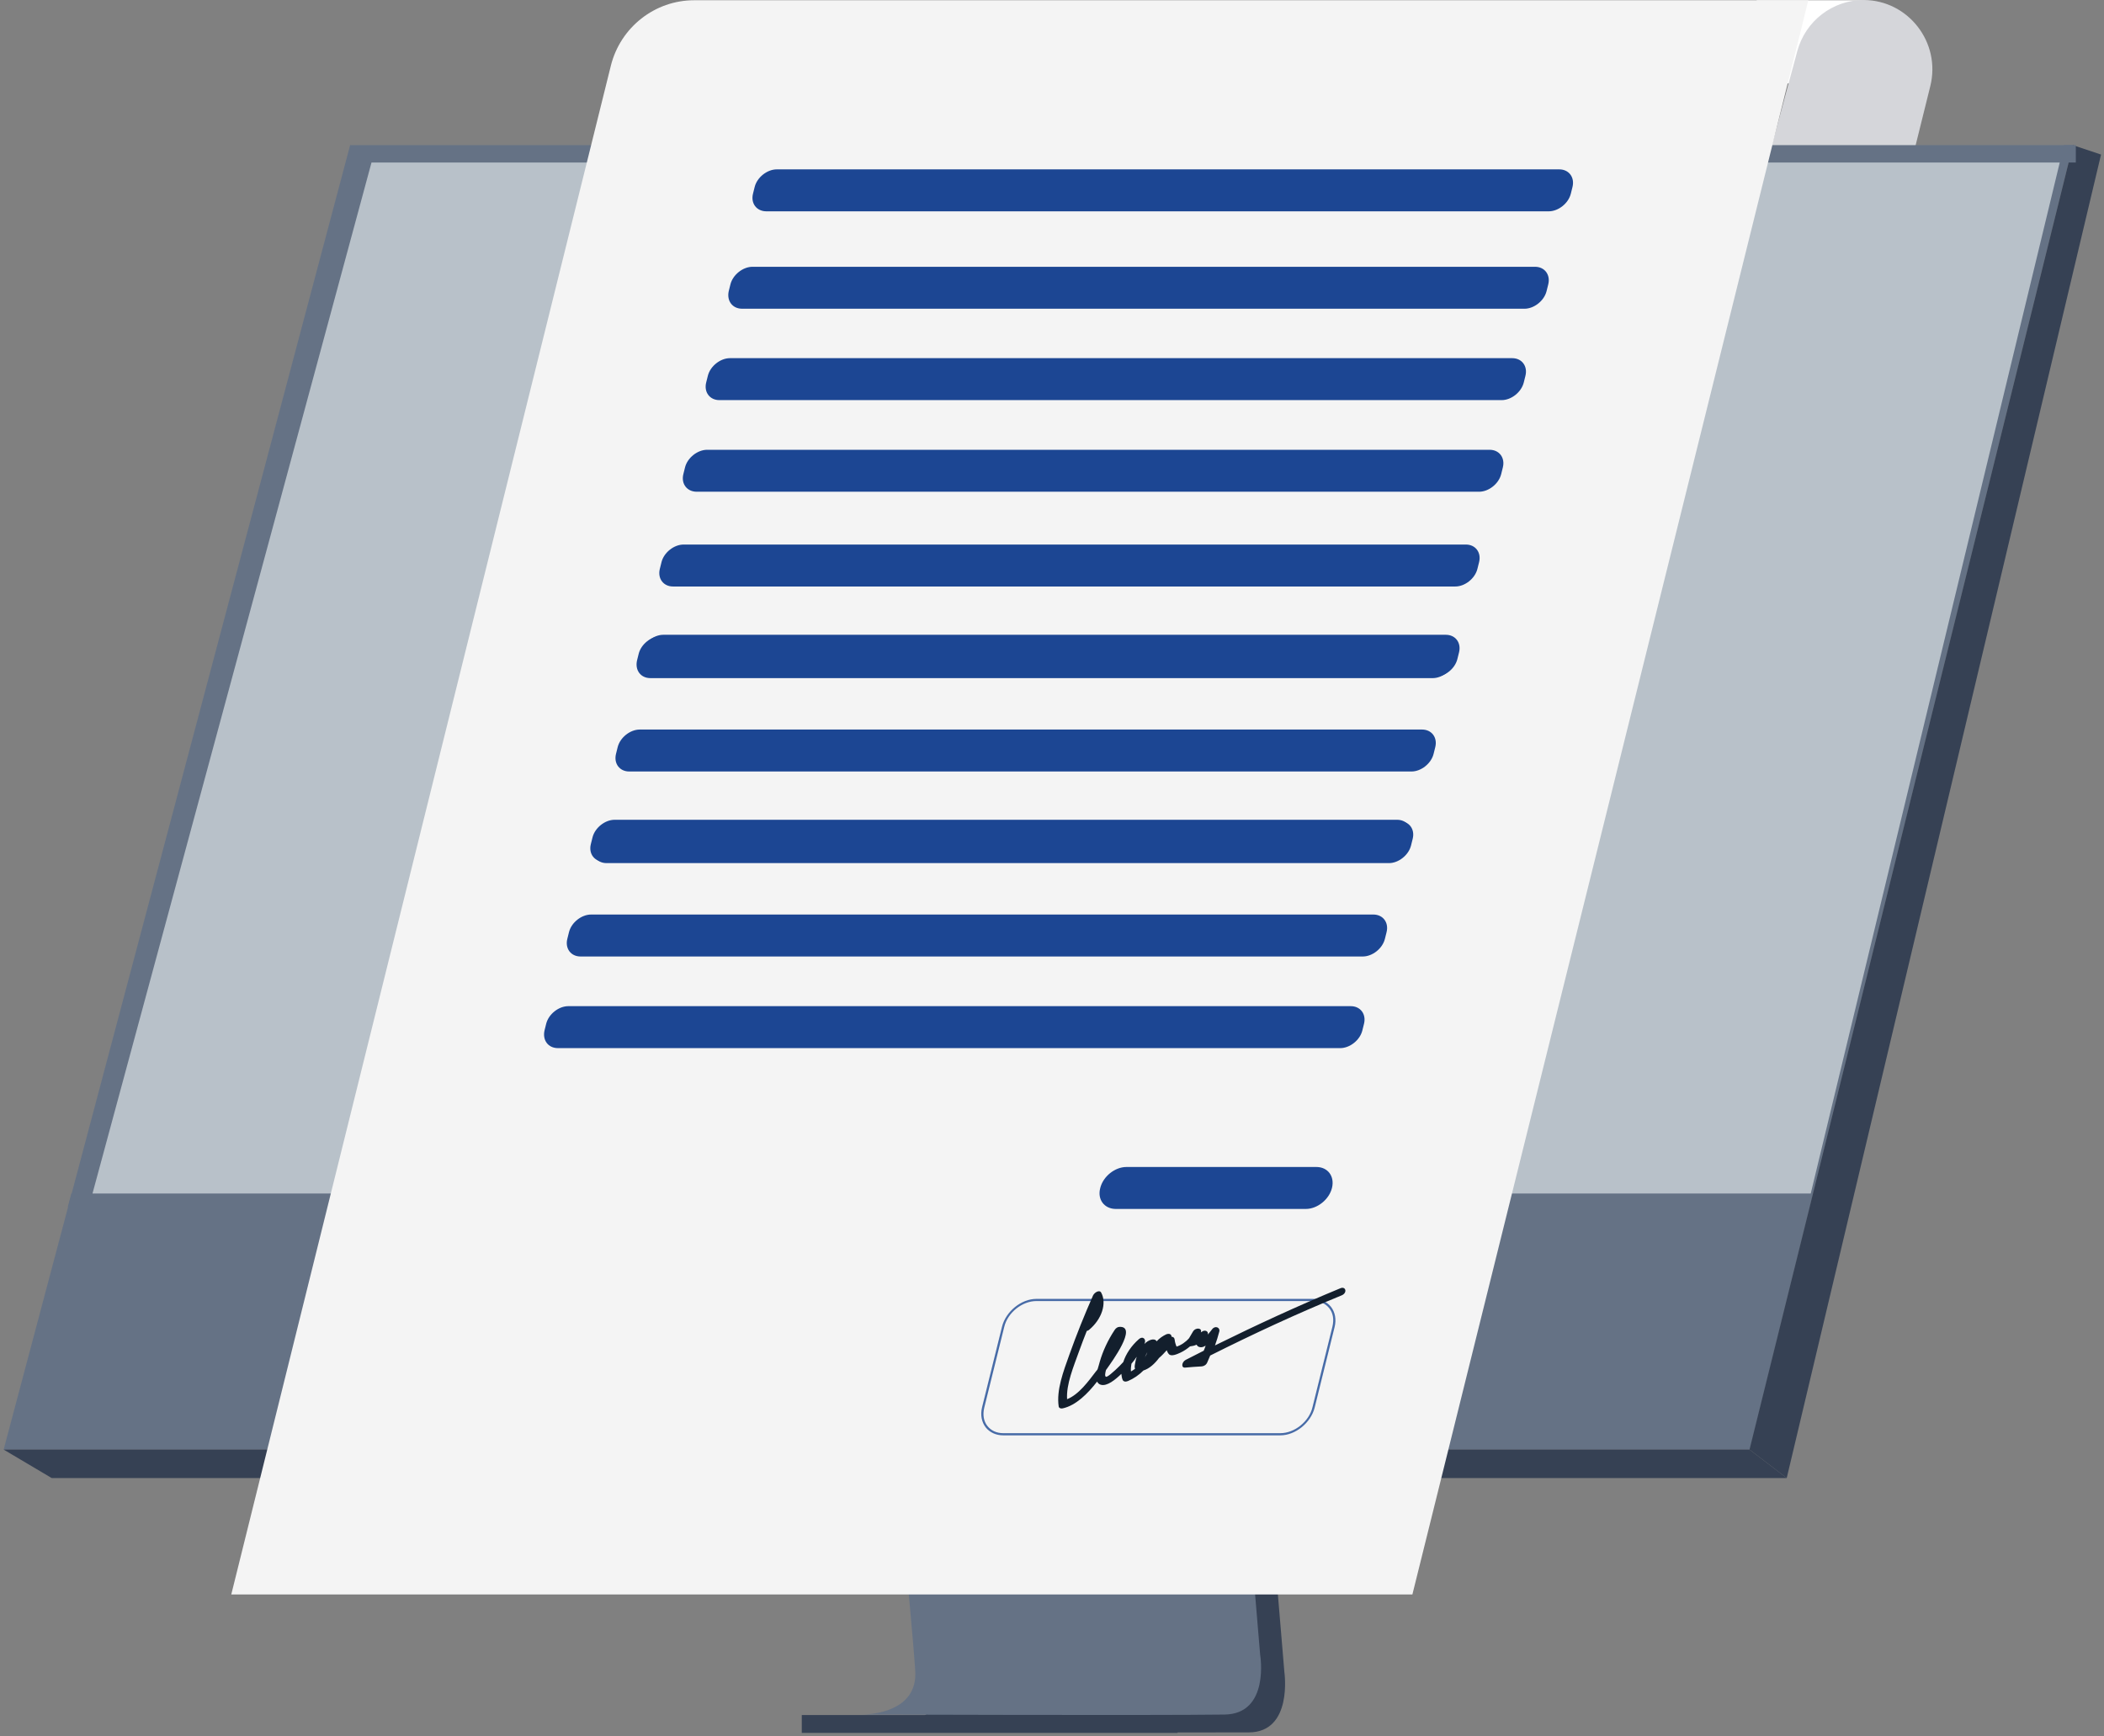 <?xml version="1.0" encoding="UTF-8"?> <svg xmlns="http://www.w3.org/2000/svg" width="441" height="364" viewBox="0 0 441 364" fill="none"><rect x="0" y="0" width="441" height="364" fill="#808080" stroke="none"/> <path d="M390.453 0.051H368.208V17.488H390.453V0.051Z" fill="white"></path> <path d="M404.596 18.044L400.67 33.864H370.474L376.714 10.715C378.425 4.397 384.113 0 390.655 0C399.966 0.051 406.861 8.896 404.596 18.044Z" fill="#D5D6DA"></path> <path d="M251.849 143.242L269.212 350.574C269.212 350.574 271.024 363.159 261.713 363.159C246.413 363.21 185.516 363.159 185.516 363.159C185.516 363.159 197.042 360.531 196.891 354.668C196.74 347.744 176.608 141.271 176.608 141.271L251.849 143.242Z" fill="#364154"></path> <path d="M256.63 359.419C241.733 359.621 183.604 359.419 180.584 359.419C181.742 359.419 190.449 359.217 191.707 352.596C191.808 352.09 191.858 351.534 191.858 350.928C191.858 349.614 191.153 341.426 189.996 328.941C188.989 317.72 187.58 303.063 186.02 286.838C180.031 223.961 171.525 137.531 171.525 137.531L246.766 139.502L259.096 286.838L261.512 315.597L263.676 341.476L264.129 346.884C264.129 346.834 266.243 359.318 256.63 359.419Z" fill="#657285"></path> <path d="M434.49 30.428L392.214 201.065L386.427 224.416L366.748 303.871H0.764L73.387 30.428H434.49Z" fill="#657285"></path> <path d="M434.491 30.428L440.379 32.399L374.5 309.835L366.699 303.871L434.491 30.428Z" fill="#364154"></path> <path d="M374.499 309.835H10.829L0.764 303.871H366.698L374.499 309.835Z" fill="#364154"></path> <path d="M246.817 359.52H168.054V363.261H246.817V359.52Z" fill="#364154"></path> <path d="M262.016 309.684L261.512 315.547V315.749C261.512 315.749 210.379 320.652 189.996 328.891C189.493 323.28 188.889 316.76 188.185 309.684H262.016Z" fill="#364154"></path> <path d="M431.724 34.067L379.534 250.193H19.387L77.868 34.067H431.724Z" fill="#B8C1C9"></path> <path d="M14.955 250.193H19.384L18.478 253.479L14.2 253.024L14.955 250.193Z" fill="#657285"></path> <path d="M435.094 30.428V34.067H431.722L432.628 30.428H435.094Z" fill="#657285"></path> <path d="M48.474 334.248H296.037L379.028 0.051H145.506C137.252 0.051 130.055 5.712 128.042 13.748L48.474 334.248Z" fill="#F4F4F4"></path> <path d="M146.048 103.082H310.017C312.03 103.082 314.144 101.415 314.647 99.393L314.999 97.978C315.503 95.956 314.244 94.288 312.231 94.288H148.212C146.199 94.288 144.086 95.956 143.582 97.978L143.23 99.393C142.727 101.415 143.985 103.082 146.048 103.082Z" fill="#1C4693"></path> <path d="M160.645 44.3H324.614C326.627 44.3 328.74 42.632 329.244 40.61L329.596 39.195C330.099 37.173 328.841 35.505 326.828 35.505H162.809C160.796 35.505 158.682 37.173 158.179 39.195L157.827 40.61C157.323 42.632 158.582 44.3 160.645 44.3Z" fill="#1C4693"></path> <path d="M155.564 64.719H319.532C321.545 64.719 323.659 63.051 324.162 61.03L324.514 59.614C325.018 57.593 323.76 55.925 321.746 55.925H157.728C155.715 55.925 153.601 57.593 153.097 59.614L152.745 61.03C152.292 63.051 153.5 64.719 155.564 64.719Z" fill="#1C4693"></path> <path d="M150.783 83.876H314.752C316.765 83.876 318.879 82.208 319.382 80.186L319.734 78.771C320.237 76.749 318.979 75.081 316.966 75.081H152.998C150.985 75.081 148.871 76.749 148.368 78.771L148.015 80.186C147.512 82.208 148.77 83.876 150.783 83.876Z" fill="#1C4693"></path> <path d="M136.337 142.153H300.305C302.319 142.153 304.432 140.485 304.936 138.463L305.288 137.048C305.791 135.026 304.533 133.358 302.52 133.358H138.501C136.488 133.358 134.374 135.026 133.871 137.048L133.519 138.463C133.066 140.485 134.274 142.153 136.337 142.153Z" fill="#1C4693"></path> <path d="M141.067 122.946H305.036C307.049 122.946 309.163 121.278 309.666 119.256L310.019 117.841C310.522 115.819 309.264 114.151 307.251 114.151H143.282C141.269 114.151 139.155 115.819 138.652 117.841L138.299 119.256C137.796 121.278 139.054 122.946 141.067 122.946Z" fill="#1C4693"></path> <path d="M136.864 141.863H300.832C302.845 141.863 304.959 140.195 305.462 138.173L305.815 136.758C306.318 134.736 305.06 133.068 303.047 133.068H139.028C137.015 133.068 134.901 134.736 134.398 136.758L134.045 138.173C133.542 140.195 134.8 141.863 136.864 141.863Z" fill="#1C4693"></path> <path d="M127.152 180.933H291.121C293.134 180.933 295.248 179.265 295.751 177.244L296.103 175.828C296.607 173.807 295.348 172.139 293.335 172.139H129.317C127.303 172.139 125.19 173.807 124.686 175.828L124.334 177.244C123.881 179.265 125.089 180.933 127.152 180.933Z" fill="#1C4693"></path> <path d="M131.882 161.726H295.851C297.864 161.726 299.977 160.058 300.481 158.037L300.833 156.621C301.336 154.6 300.078 152.932 298.065 152.932H134.096C132.083 152.932 129.969 154.6 129.466 156.621L129.114 158.037C128.611 160.058 129.869 161.726 131.882 161.726Z" fill="#1C4693"></path> <path d="M126.659 180.643H290.627C292.64 180.643 294.754 178.975 295.257 176.953L295.61 175.538C296.113 173.516 294.855 171.848 292.842 171.848H128.823C126.81 171.848 124.696 173.516 124.193 175.538L123.84 176.953C123.337 178.975 124.595 180.643 126.659 180.643Z" fill="#1C4693"></path> <path d="M116.947 219.714H280.916C282.929 219.714 285.043 218.046 285.546 216.024L285.898 214.609C286.402 212.587 285.143 210.919 283.13 210.919H119.111C117.098 210.919 114.985 212.587 114.481 214.609L114.129 216.024C113.676 218.046 114.884 219.714 116.947 219.714Z" fill="#1C4693"></path> <path d="M121.677 200.507H285.645C287.659 200.507 289.772 198.839 290.276 196.817L290.628 195.402C291.131 193.38 289.873 191.712 287.86 191.712H123.891C121.878 191.712 119.764 193.38 119.261 195.402L118.909 196.817C118.406 198.839 119.664 200.507 121.677 200.507Z" fill="#1C4693"></path> <path d="M233.886 253.428H273.696C276.112 253.428 278.578 251.457 279.182 249.031C279.785 246.605 278.326 244.633 275.91 244.633H236.101C233.685 244.633 231.219 246.605 230.615 249.031C229.961 251.457 231.471 253.428 233.886 253.428Z" fill="#1C4693"></path> <path d="M268.357 300.889H210.279C208.769 300.889 207.461 300.283 206.605 299.221C205.749 298.109 205.447 296.593 205.85 294.976L210.027 278.094C210.833 274.91 214.054 272.281 217.224 272.281H275.303C276.813 272.281 278.121 272.888 278.977 273.949C279.832 275.061 280.134 276.577 279.732 278.195L275.554 295.077C274.749 298.261 271.528 300.889 268.357 300.889ZM217.224 272.736C214.255 272.736 211.185 275.162 210.48 278.195L206.303 295.077C205.951 296.542 206.152 297.907 206.957 298.918C207.712 299.878 208.87 300.434 210.279 300.434H268.357C271.327 300.434 274.397 298.008 275.101 294.976L279.279 278.094C279.631 276.628 279.43 275.263 278.624 274.252C277.869 273.292 276.712 272.736 275.303 272.736H217.224Z" fill="#476BA7"></path> <path d="M280.936 270.057C272.129 273.696 263.372 277.74 254.665 282.036C255.017 281.076 255.319 280.065 255.571 279.105C255.772 278.296 254.715 277.79 254.061 278.65C253.759 279.054 253.457 279.408 253.155 279.762C253.356 279.054 252.551 278.65 251.847 279.206C251.796 279.256 251.746 279.256 251.696 279.307C252.048 278.346 250.588 278.195 250.035 279.155L249.23 280.52C248.525 281.329 247.569 281.986 246.613 282.289C246.411 281.834 246.26 281.329 246.21 280.823C246.16 280.419 245.908 280.217 245.556 280.217C245.556 279.711 245.103 279.458 244.448 279.711C243.694 280.065 242.989 280.57 242.435 281.177C241.982 280.368 240.624 280.924 239.869 281.733C239.869 281.682 239.919 281.632 239.919 281.581C240.271 280.823 239.617 279.964 238.711 280.722C237.151 282.087 235.993 283.805 235.44 285.524C234.937 286.08 234.383 286.636 233.779 287.192C233.477 287.444 232.168 288.708 231.816 288.607C231.514 288.506 231.665 287.748 231.816 287.192C231.866 287.141 231.917 287.04 231.967 286.989C233.074 285.423 238.459 278.043 234.685 278.144C234.282 278.144 233.88 278.397 233.628 278.801C232.219 280.924 231.162 283.199 230.508 285.473C230.407 285.928 230.206 286.484 230.055 287.04C229.954 287.192 229.853 287.343 229.702 287.495C228.193 289.466 226.129 292.347 223.663 293.307C223.462 290.174 225.022 286.484 226.179 283.249C226.683 281.834 227.236 280.419 227.79 279.004C227.941 278.953 228.142 278.902 228.293 278.751C230.961 276.527 232.017 273.191 230.81 270.967C230.457 270.31 229.4 270.917 229.098 271.574C227.287 275.668 225.626 279.812 224.166 283.906C222.858 287.545 221.398 291.437 221.902 294.824C221.952 295.178 222.355 295.329 222.757 295.228C225.525 294.622 227.991 292.145 229.954 289.618C230.105 289.921 230.357 290.174 230.709 290.275C232.017 290.679 233.779 289.213 235.037 288C235.087 288.405 235.138 288.86 235.289 289.213C235.44 289.618 235.893 289.719 236.396 289.517C237.604 289.011 238.711 288.253 239.667 287.293C240.926 286.888 242.033 285.877 242.939 284.664C243.543 284.159 244.046 283.603 244.549 283.047C244.65 283.35 244.801 283.654 245.002 283.856C245.455 284.412 246.663 283.906 247.418 283.552C248.173 283.199 248.827 282.744 249.431 282.238C249.884 282.188 250.387 282.087 250.79 281.885C250.89 282.036 250.991 282.137 251.092 282.238C251.595 282.542 252.149 282.441 252.702 282.087C252.602 282.441 252.451 282.794 252.3 283.148C251.041 283.805 249.783 284.412 248.525 285.069C247.669 285.524 247.518 286.787 248.424 286.686C249.582 286.585 250.739 286.484 251.897 286.433C252.4 286.383 252.853 286.08 253.055 285.574C253.256 285.119 253.457 284.664 253.658 284.159C262.717 279.61 271.877 275.364 281.137 271.574C282.496 271.068 282.094 269.552 280.936 270.057ZM240.473 283.451C240.372 283.704 240.322 283.957 240.171 284.159C240.07 284.311 240.02 284.462 239.919 284.664C240.07 284.26 240.271 283.856 240.473 283.451ZM237.956 285.625C237.856 286.13 237.755 286.585 237.906 286.939C237.604 287.141 237.352 287.343 237.05 287.495C237 286.989 237.05 286.433 237.151 285.877C237.554 285.423 237.906 284.917 238.258 284.412C238.107 284.867 238.007 285.271 237.956 285.625Z" fill="#131F2D"></path> </svg> 